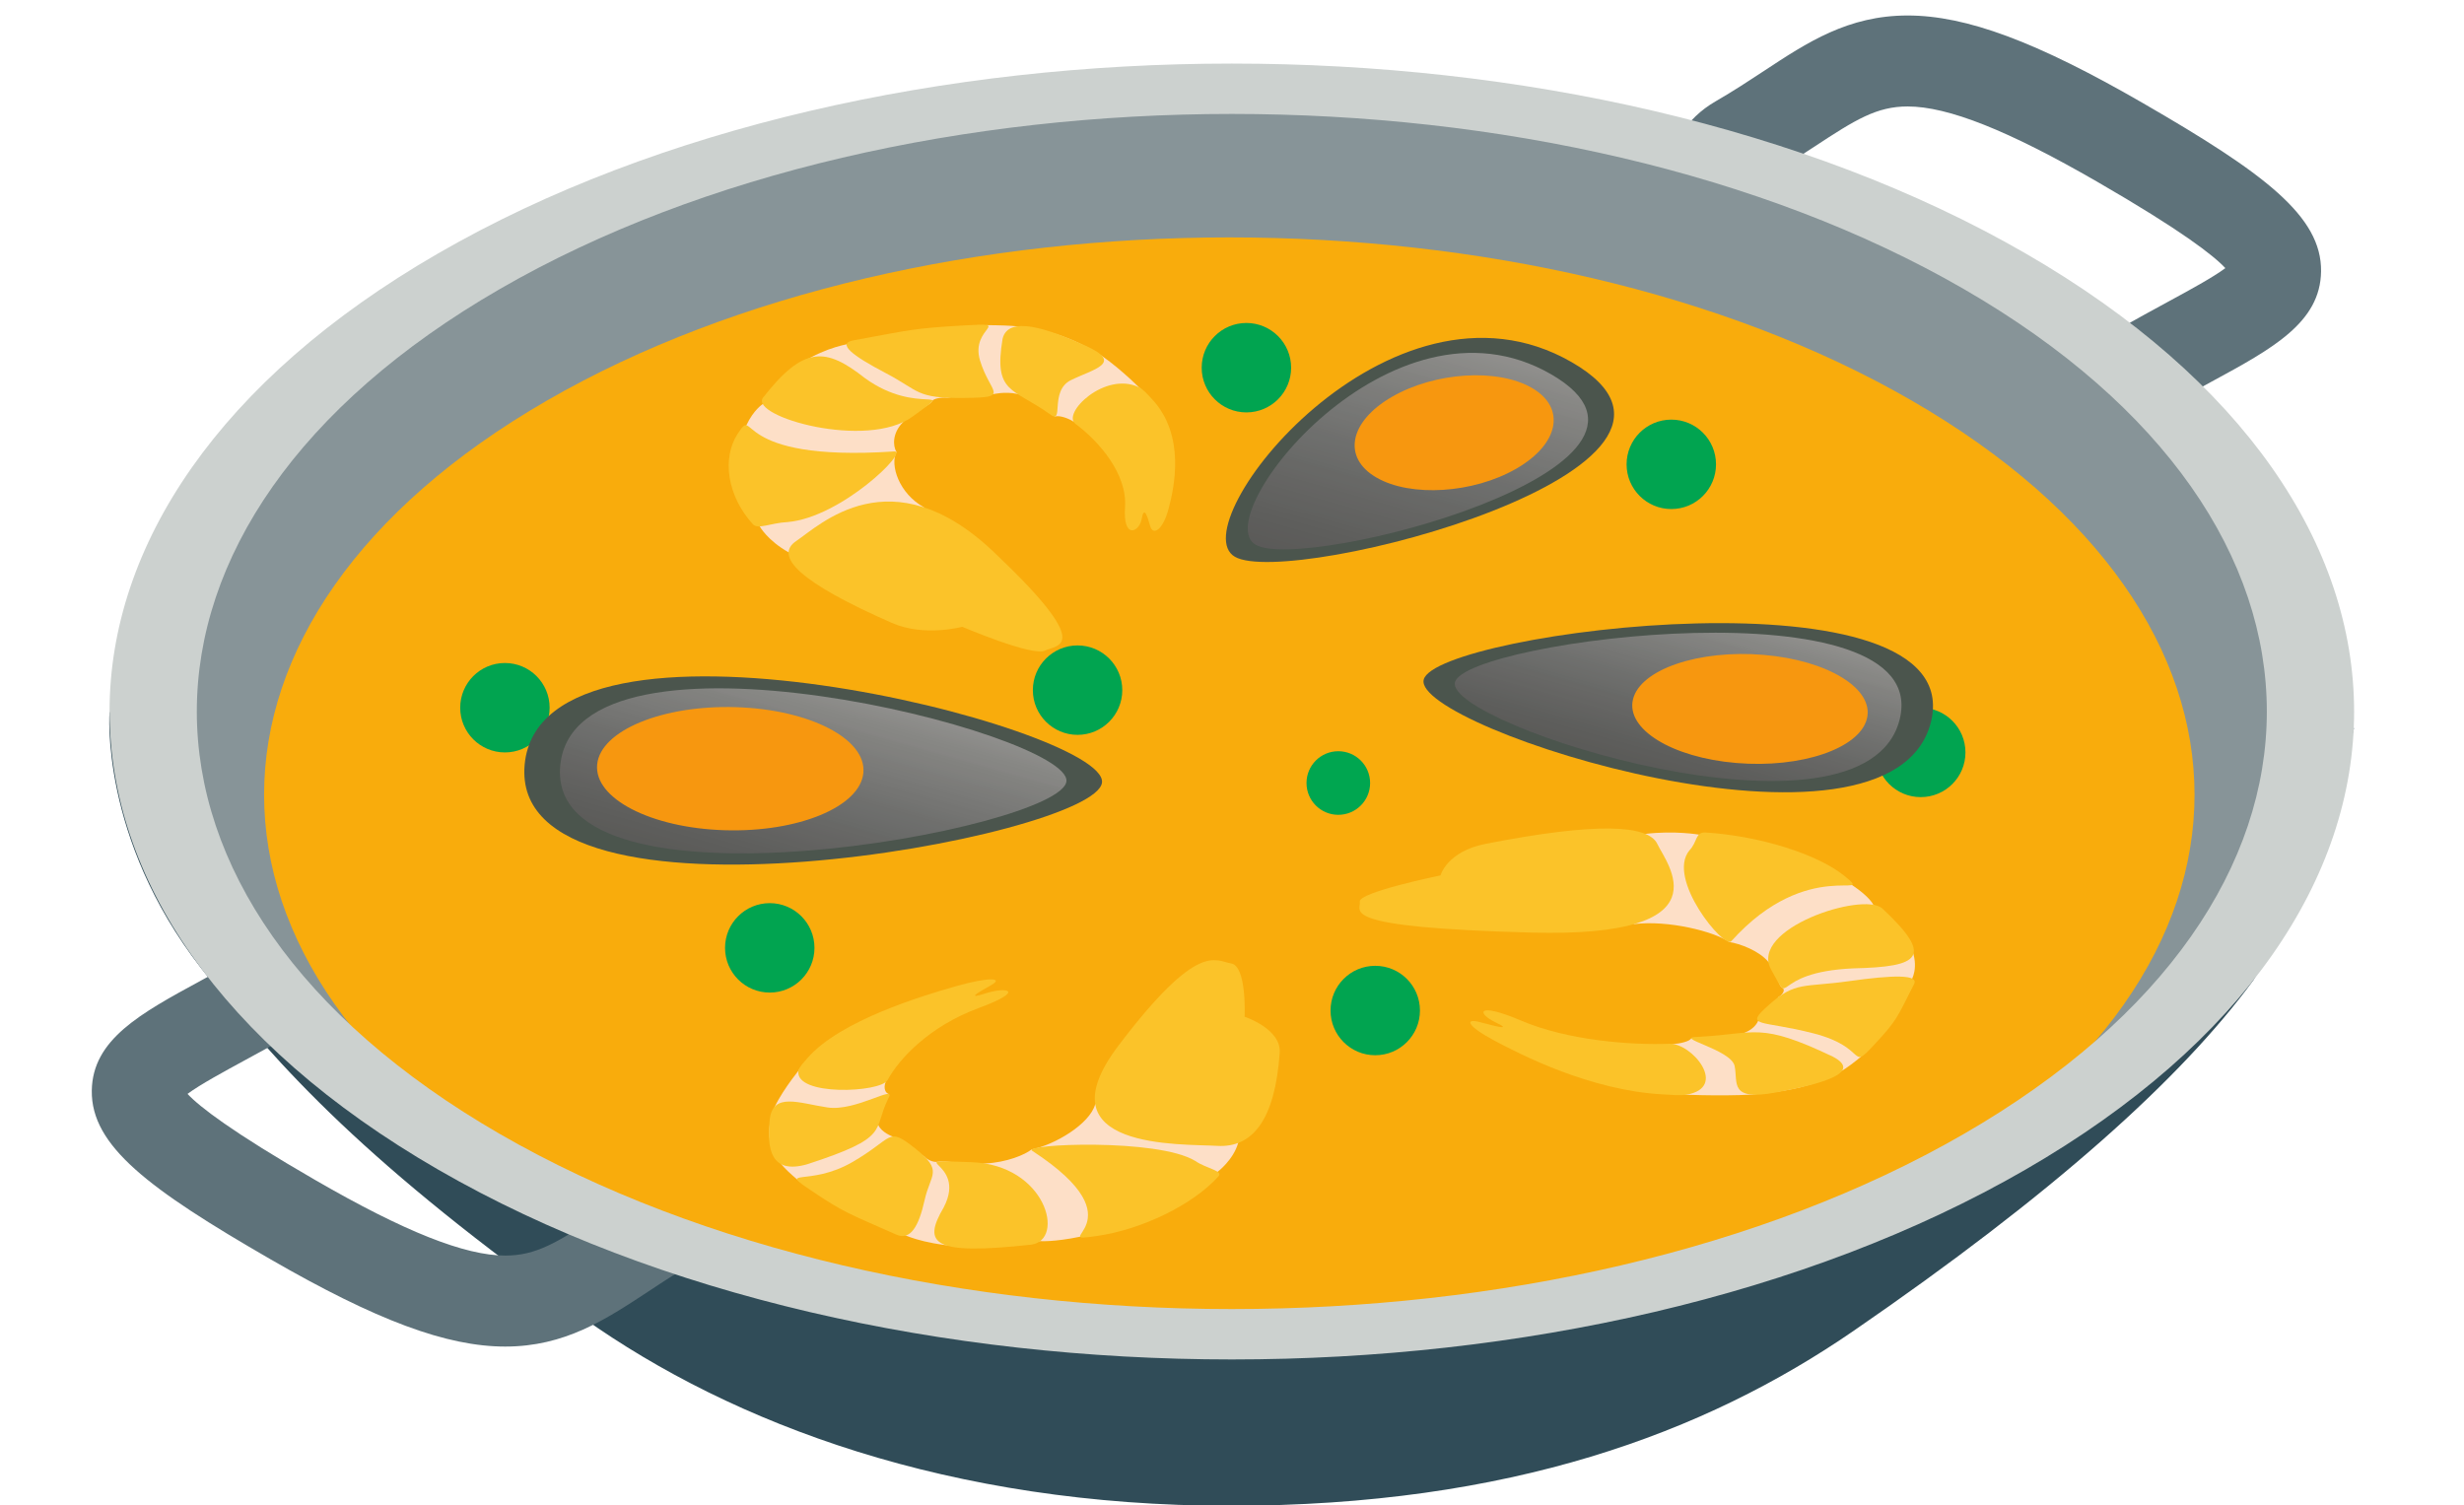 <?xml version="1.0" encoding="UTF-8"?><svg xmlns="http://www.w3.org/2000/svg" xmlns:xlink="http://www.w3.org/1999/xlink" height="232.9" preserveAspectRatio="xMidYMid meet" version="1.0" viewBox="-14.2 -2.4 381.2 232.9" width="381.2" zoomAndPan="magnify"><defs><clipPath id="g"><path d="M 72.473 116.047 C 70.203 140.512 150.094 125.902 150.785 118.469 C 151.473 111.039 74.746 91.582 72.473 116.047 Z M 72.473 116.047"/></clipPath><clipPath id="a"><path d="M 2 107 L 350 107 L 350 230.559 L 2 230.559 Z M 2 107"/></clipPath><clipPath id="c"><path d="M 225.762 55.5 C 201.031 41.223 172.551 77.547 180.062 81.883 C 187.574 86.223 250.488 69.777 225.762 55.5 Z M 225.762 55.5"/></clipPath><clipPath id="d"><path d="M 225.762 55.5 C 201.031 41.223 172.551 77.547 180.062 81.883 C 187.574 86.223 250.488 69.777 225.762 55.5"/></clipPath><clipPath id="l"><path d="M 210.895 103.148 C 209.25 109.676 274.277 130.41 279.688 108.918 C 285.094 87.426 212.535 96.617 210.895 103.148"/></clipPath><clipPath id="f"><path d="M 72 104 L 151 104 L 151 130 L 72 130 Z M 72 104"/></clipPath><clipPath id="b"><path d="M 178 52 L 232 52 L 232 83 L 178 83 Z M 178 52"/></clipPath><clipPath id="h"><path d="M 72.473 116.047 C 70.203 140.512 150.094 125.902 150.785 118.469 C 151.473 111.039 74.746 91.582 72.473 116.047"/></clipPath><clipPath id="k"><path d="M 210.895 103.148 C 209.25 109.676 274.277 130.41 279.688 108.918 C 285.094 87.426 212.535 96.617 210.895 103.148 Z M 210.895 103.148"/></clipPath><clipPath id="j"><path d="M 210 95 L 280 95 L 280 119 L 210 119 Z M 210 95"/></clipPath><linearGradient gradientTransform="scale(47.321) rotate(-74.246 3.161 .138)" gradientUnits="userSpaceOnUse" id="i" x1="-.019" x2="1.442" xlink:actuate="onLoad" xlink:show="other" xlink:type="simple" xmlns:xlink="http://www.w3.org/1999/xlink" y1="0" y2="0"><stop offset="0" stop-color="#51504f"/><stop offset=".016" stop-color="#51504f"/><stop offset=".031" stop-color="#52514f"/><stop offset=".039" stop-color="#52514f"/><stop offset=".047" stop-color="#52514f"/><stop offset=".063" stop-color="#53514f"/><stop offset=".078" stop-color="#535250"/><stop offset=".086" stop-color="#535251"/><stop offset=".094" stop-color="#545351"/><stop offset=".102" stop-color="#545351"/><stop offset=".109" stop-color="#555351"/><stop offset=".117" stop-color="#555452"/><stop offset=".125" stop-color="#555452"/><stop offset=".133" stop-color="#565452"/><stop offset=".141" stop-color="#565553"/><stop offset=".148" stop-color="#565553"/><stop offset=".156" stop-color="#575554"/><stop offset=".164" stop-color="#575654"/><stop offset=".172" stop-color="#585654"/><stop offset=".18" stop-color="#585755"/><stop offset=".188" stop-color="#585755"/><stop offset=".191" stop-color="#595856"/><stop offset=".195" stop-color="#595856"/><stop offset=".203" stop-color="#595856"/><stop offset=".211" stop-color="#595957"/><stop offset=".219" stop-color="#5a5958"/><stop offset=".223" stop-color="#5a5a58"/><stop offset=".227" stop-color="#5a5a58"/><stop offset=".23" stop-color="#5b5a59"/><stop offset=".234" stop-color="#5b5b59"/><stop offset=".242" stop-color="#5b5b59"/><stop offset=".25" stop-color="#5c5c59"/><stop offset=".254" stop-color="#5c5c5a"/><stop offset=".258" stop-color="#5d5c5a"/><stop offset=".262" stop-color="#5d5d5b"/><stop offset=".266" stop-color="#5d5d5b"/><stop offset=".273" stop-color="#5d5d5b"/><stop offset=".277" stop-color="#5e5e5c"/><stop offset=".281" stop-color="#5e5e5c"/><stop offset=".285" stop-color="#5e5e5c"/><stop offset=".289" stop-color="#5f5f5d"/><stop offset=".297" stop-color="#5f5f5d"/><stop offset=".301" stop-color="#60605e"/><stop offset=".305" stop-color="#60605e"/><stop offset=".309" stop-color="#60615f"/><stop offset=".313" stop-color="#61615f"/><stop offset=".316" stop-color="#61615f"/><stop offset=".32" stop-color="#626260"/><stop offset=".328" stop-color="#626260"/><stop offset=".332" stop-color="#636261"/><stop offset=".336" stop-color="#636361"/><stop offset=".34" stop-color="#646362"/><stop offset=".344" stop-color="#646462"/><stop offset=".348" stop-color="#656462"/><stop offset=".352" stop-color="#656563"/><stop offset=".359" stop-color="#656563"/><stop offset=".363" stop-color="#666564"/><stop offset=".367" stop-color="#666664"/><stop offset=".371" stop-color="#676665"/><stop offset=".375" stop-color="#676765"/><stop offset=".379" stop-color="#676765"/><stop offset=".383" stop-color="#686866"/><stop offset=".391" stop-color="#686866"/><stop offset=".395" stop-color="#686967"/><stop offset=".398" stop-color="#696a68"/><stop offset=".402" stop-color="#696a68"/><stop offset=".406" stop-color="#6a6b69"/><stop offset=".41" stop-color="#6a6b69"/><stop offset=".414" stop-color="#6b6b6a"/><stop offset=".418" stop-color="#6b6c6a"/><stop offset=".422" stop-color="#6c6c6b"/><stop offset=".426" stop-color="#6c6d6b"/><stop offset=".43" stop-color="#6d6d6c"/><stop offset=".438" stop-color="#6d6e6c"/><stop offset=".441" stop-color="#6e6e6d"/><stop offset=".445" stop-color="#6e6f6d"/><stop offset=".453" stop-color="#6f6f6d"/><stop offset=".461" stop-color="#70706e"/><stop offset=".465" stop-color="#71716f"/><stop offset=".469" stop-color="#717270"/><stop offset=".473" stop-color="#727270"/><stop offset=".477" stop-color="#727371"/><stop offset=".48" stop-color="#737371"/><stop offset=".484" stop-color="#747472"/><stop offset=".488" stop-color="#747472"/><stop offset=".492" stop-color="#757573"/><stop offset=".5" stop-color="#757573"/><stop offset=".504" stop-color="#767674"/><stop offset=".508" stop-color="#777775"/><stop offset=".512" stop-color="#777775"/><stop offset=".516" stop-color="#787876"/><stop offset=".523" stop-color="#787876"/><stop offset=".527" stop-color="#797977"/><stop offset=".531" stop-color="#7a7a78"/><stop offset=".535" stop-color="#7a7a78"/><stop offset=".539" stop-color="#7b7b79"/><stop offset=".543" stop-color="#7b7b79"/><stop offset=".547" stop-color="#7c7c79"/><stop offset=".555" stop-color="#7d7c7a"/><stop offset=".559" stop-color="#7d7d7b"/><stop offset=".563" stop-color="#7e7e7c"/><stop offset=".566" stop-color="#7e7f7c"/><stop offset=".57" stop-color="#7f7f7d"/><stop offset=".574" stop-color="#80807d"/><stop offset=".578" stop-color="#81807e"/><stop offset=".586" stop-color="#81817e"/><stop offset=".594" stop-color="#82827f"/><stop offset=".602" stop-color="#838380"/><stop offset=".605" stop-color="#858482"/><stop offset=".609" stop-color="#868583"/><stop offset=".617" stop-color="#868683"/><stop offset=".625" stop-color="#878784"/><stop offset=".633" stop-color="#888885"/><stop offset=".637" stop-color="#898986"/><stop offset=".641" stop-color="#8a8987"/><stop offset=".645" stop-color="#8b8a87"/><stop offset=".648" stop-color="#8b8b88"/><stop offset=".652" stop-color="#8c8b89"/><stop offset=".656" stop-color="#8c8c89"/><stop offset=".66" stop-color="#8d8d8a"/><stop offset=".664" stop-color="#8e8d8b"/><stop offset=".668" stop-color="#8f8e8c"/><stop offset=".672" stop-color="#908e8c"/><stop offset=".676" stop-color="#908f8d"/><stop offset=".68" stop-color="#918f8d"/><stop offset=".684" stop-color="#91908e"/><stop offset=".688" stop-color="#92918e"/><stop offset=".691" stop-color="#92928f"/><stop offset=".695" stop-color="#93928f"/><stop offset=".703" stop-color="#939390"/><stop offset=".719" stop-color="#939390"/><stop offset=".75" stop-color="#939390"/><stop offset="1" stop-color="#939390"/></linearGradient><linearGradient gradientTransform="rotate(-74.246 167.52 -76.129) scale(59.18)" gradientUnits="userSpaceOnUse" id="e" x1=".213" x2="1.303" xlink:actuate="onLoad" xlink:show="other" xlink:type="simple" xmlns:xlink="http://www.w3.org/1999/xlink" y1="0" y2="0"><stop offset="0" stop-color="#575654"/><stop offset=".008" stop-color="#575654"/><stop offset=".016" stop-color="#585654"/><stop offset=".023" stop-color="#585755"/><stop offset=".031" stop-color="#585755"/><stop offset=".039" stop-color="#585756"/><stop offset=".043" stop-color="#595856"/><stop offset=".047" stop-color="#595856"/><stop offset=".055" stop-color="#595856"/><stop offset=".063" stop-color="#595957"/><stop offset=".07" stop-color="#5a5957"/><stop offset=".078" stop-color="#5a5957"/><stop offset=".086" stop-color="#5a5a58"/><stop offset=".09" stop-color="#5a5a58"/><stop offset=".094" stop-color="#5b5a59"/><stop offset=".102" stop-color="#5b5a59"/><stop offset=".109" stop-color="#5b5b59"/><stop offset=".117" stop-color="#5c5b59"/><stop offset=".125" stop-color="#5c5c5a"/><stop offset=".129" stop-color="#5c5c5a"/><stop offset=".133" stop-color="#5d5c5a"/><stop offset=".141" stop-color="#5d5c5b"/><stop offset=".148" stop-color="#5d5d5b"/><stop offset=".156" stop-color="#5d5d5b"/><stop offset=".16" stop-color="#5e5e5c"/><stop offset=".164" stop-color="#5e5e5c"/><stop offset=".172" stop-color="#5e5e5c"/><stop offset=".18" stop-color="#5f5f5d"/><stop offset=".188" stop-color="#5f5f5d"/><stop offset=".191" stop-color="#60605e"/><stop offset=".195" stop-color="#60605e"/><stop offset=".199" stop-color="#60605e"/><stop offset=".203" stop-color="#61615f"/><stop offset=".207" stop-color="#61615f"/><stop offset=".211" stop-color="#616260"/><stop offset=".219" stop-color="#626260"/><stop offset=".227" stop-color="#626260"/><stop offset=".23" stop-color="#636261"/><stop offset=".234" stop-color="#636361"/><stop offset=".238" stop-color="#636361"/><stop offset=".242" stop-color="#636361"/><stop offset=".246" stop-color="#646462"/><stop offset=".25" stop-color="#646462"/><stop offset=".258" stop-color="#656463"/><stop offset=".266" stop-color="#656563"/><stop offset=".273" stop-color="#656563"/><stop offset=".277" stop-color="#666664"/><stop offset=".281" stop-color="#666664"/><stop offset=".285" stop-color="#676665"/><stop offset=".289" stop-color="#676765"/><stop offset=".293" stop-color="#676765"/><stop offset=".297" stop-color="#676866"/><stop offset=".305" stop-color="#686866"/><stop offset=".313" stop-color="#686866"/><stop offset=".32" stop-color="#686967"/><stop offset=".324" stop-color="#696a68"/><stop offset=".328" stop-color="#696a68"/><stop offset=".332" stop-color="#6a6b69"/><stop offset=".336" stop-color="#6a6b69"/><stop offset=".34" stop-color="#6b6b69"/><stop offset=".344" stop-color="#6b6b6a"/><stop offset=".348" stop-color="#6c6c6a"/><stop offset=".352" stop-color="#6c6c6a"/><stop offset=".359" stop-color="#6c6d6b"/><stop offset=".367" stop-color="#6d6d6c"/><stop offset=".375" stop-color="#6d6e6c"/><stop offset=".379" stop-color="#6e6e6d"/><stop offset=".383" stop-color="#6e6f6d"/><stop offset=".391" stop-color="#6e6f6d"/><stop offset=".398" stop-color="#6f6f6e"/><stop offset=".406" stop-color="#70706e"/><stop offset=".41" stop-color="#71716f"/><stop offset=".414" stop-color="#717170"/><stop offset=".418" stop-color="#727270"/><stop offset=".422" stop-color="#727270"/><stop offset=".426" stop-color="#727371"/><stop offset=".43" stop-color="#737371"/><stop offset=".434" stop-color="#737472"/><stop offset=".438" stop-color="#747472"/><stop offset=".441" stop-color="#747472"/><stop offset=".445" stop-color="#757573"/><stop offset=".453" stop-color="#757573"/><stop offset=".461" stop-color="#757674"/><stop offset=".465" stop-color="#767775"/><stop offset=".469" stop-color="#777775"/><stop offset=".477" stop-color="#777775"/><stop offset=".484" stop-color="#787876"/><stop offset=".492" stop-color="#797977"/><stop offset=".496" stop-color="#797a78"/><stop offset=".5" stop-color="#7a7a78"/><stop offset=".504" stop-color="#7a7a78"/><stop offset=".508" stop-color="#7b7b79"/><stop offset=".512" stop-color="#7b7b79"/><stop offset=".516" stop-color="#7c7b79"/><stop offset=".523" stop-color="#7c7c79"/><stop offset=".531" stop-color="#7d7c7a"/><stop offset=".539" stop-color="#7d7d7b"/><stop offset=".543" stop-color="#7e7e7c"/><stop offset=".547" stop-color="#7e7f7c"/><stop offset=".551" stop-color="#7f7f7d"/><stop offset=".555" stop-color="#80807d"/><stop offset=".559" stop-color="#80807e"/><stop offset=".563" stop-color="#81817e"/><stop offset=".57" stop-color="#81817e"/><stop offset=".578" stop-color="#82827f"/><stop offset=".586" stop-color="#838280"/><stop offset=".594" stop-color="#838380"/><stop offset=".598" stop-color="#858482"/><stop offset=".602" stop-color="#858582"/><stop offset=".609" stop-color="#868583"/><stop offset=".617" stop-color="#878684"/><stop offset=".625" stop-color="#878784"/><stop offset=".633" stop-color="#888885"/><stop offset=".641" stop-color="#898886"/><stop offset=".645" stop-color="#8a8987"/><stop offset=".648" stop-color="#8b8a87"/><stop offset=".652" stop-color="#8b8a88"/><stop offset=".656" stop-color="#8b8b88"/><stop offset=".66" stop-color="#8c8b88"/><stop offset=".664" stop-color="#8c8c89"/><stop offset=".668" stop-color="#8d8c8a"/><stop offset=".672" stop-color="#8d8d8a"/><stop offset=".676" stop-color="#8e8d8b"/><stop offset=".68" stop-color="#8f8e8b"/><stop offset=".684" stop-color="#8f8e8c"/><stop offset=".688" stop-color="#908e8c"/><stop offset=".695" stop-color="#908f8c"/><stop offset=".699" stop-color="#918f8d"/><stop offset=".703" stop-color="#91908e"/><stop offset=".707" stop-color="#92918e"/><stop offset=".711" stop-color="#92918f"/><stop offset=".715" stop-color="#92928f"/><stop offset=".719" stop-color="#93928f"/><stop offset=".75" stop-color="#939390"/><stop offset="1" stop-color="#939390"/></linearGradient><linearGradient gradientTransform="rotate(-74.246 204.621 -93.25) scale(39.891)" gradientUnits="userSpaceOnUse" id="m" x1="-.235" x2="1.318" xlink:actuate="onLoad" xlink:show="other" xlink:type="simple" xmlns:xlink="http://www.w3.org/1999/xlink" y1="0" y2="0"><stop offset="0" stop-color="#51504f"/><stop offset=".125" stop-color="#51504f"/><stop offset=".156" stop-color="#52504f"/><stop offset=".172" stop-color="#52514f"/><stop offset=".188" stop-color="#52514f"/><stop offset=".203" stop-color="#53514f"/><stop offset=".211" stop-color="#535250"/><stop offset=".219" stop-color="#535250"/><stop offset=".227" stop-color="#545351"/><stop offset=".234" stop-color="#545351"/><stop offset=".242" stop-color="#555351"/><stop offset=".25" stop-color="#555452"/><stop offset=".258" stop-color="#555452"/><stop offset=".266" stop-color="#565452"/><stop offset=".273" stop-color="#565553"/><stop offset=".281" stop-color="#565554"/><stop offset=".289" stop-color="#575654"/><stop offset=".297" stop-color="#575654"/><stop offset=".305" stop-color="#585755"/><stop offset=".313" stop-color="#585755"/><stop offset=".316" stop-color="#595856"/><stop offset=".32" stop-color="#595856"/><stop offset=".324" stop-color="#595856"/><stop offset=".328" stop-color="#595857"/><stop offset=".336" stop-color="#595957"/><stop offset=".344" stop-color="#5a5957"/><stop offset=".348" stop-color="#5a5a58"/><stop offset=".352" stop-color="#5a5a58"/><stop offset=".355" stop-color="#5b5a59"/><stop offset=".359" stop-color="#5b5b59"/><stop offset=".367" stop-color="#5b5b59"/><stop offset=".375" stop-color="#5c5c59"/><stop offset=".379" stop-color="#5c5c5a"/><stop offset=".383" stop-color="#5d5c5a"/><stop offset=".387" stop-color="#5d5d5b"/><stop offset=".391" stop-color="#5d5d5b"/><stop offset=".398" stop-color="#5d5d5b"/><stop offset=".402" stop-color="#5e5e5c"/><stop offset=".406" stop-color="#5e5e5c"/><stop offset=".414" stop-color="#5e5f5d"/><stop offset=".418" stop-color="#5f5f5d"/><stop offset=".422" stop-color="#60605e"/><stop offset=".426" stop-color="#60605e"/><stop offset=".43" stop-color="#60615f"/><stop offset=".434" stop-color="#61615f"/><stop offset=".438" stop-color="#616260"/><stop offset=".445" stop-color="#626260"/><stop offset=".449" stop-color="#636261"/><stop offset=".453" stop-color="#636361"/><stop offset=".457" stop-color="#636361"/><stop offset=".461" stop-color="#646362"/><stop offset=".465" stop-color="#646462"/><stop offset=".469" stop-color="#656563"/><stop offset=".477" stop-color="#656563"/><stop offset=".48" stop-color="#666564"/><stop offset=".484" stop-color="#666664"/><stop offset=".488" stop-color="#676665"/><stop offset=".492" stop-color="#676765"/><stop offset=".496" stop-color="#676765"/><stop offset=".5" stop-color="#686866"/><stop offset=".508" stop-color="#686866"/><stop offset=".512" stop-color="#686967"/><stop offset=".516" stop-color="#696a68"/><stop offset=".52" stop-color="#696a68"/><stop offset=".523" stop-color="#6a6b69"/><stop offset=".527" stop-color="#6b6b69"/><stop offset=".531" stop-color="#6b6c6a"/><stop offset=".535" stop-color="#6c6c6a"/><stop offset=".539" stop-color="#6c6d6b"/><stop offset=".547" stop-color="#6d6d6b"/><stop offset=".551" stop-color="#6d6e6c"/><stop offset=".555" stop-color="#6e6e6d"/><stop offset=".559" stop-color="#6e6f6d"/><stop offset=".563" stop-color="#6f6f6d"/><stop offset=".57" stop-color="#6f706e"/><stop offset=".574" stop-color="#70716f"/><stop offset=".578" stop-color="#71716f"/><stop offset=".582" stop-color="#727270"/><stop offset=".586" stop-color="#727271"/><stop offset=".59" stop-color="#737371"/><stop offset=".594" stop-color="#737472"/><stop offset=".598" stop-color="#747472"/><stop offset=".602" stop-color="#757573"/><stop offset=".609" stop-color="#757573"/><stop offset=".613" stop-color="#767674"/><stop offset=".617" stop-color="#777775"/><stop offset=".621" stop-color="#777775"/><stop offset=".625" stop-color="#787876"/><stop offset=".633" stop-color="#787976"/><stop offset=".637" stop-color="#797a78"/><stop offset=".641" stop-color="#7a7a78"/><stop offset=".645" stop-color="#7b7b79"/><stop offset=".648" stop-color="#7b7b79"/><stop offset=".652" stop-color="#7c7c79"/><stop offset=".656" stop-color="#7c7c7a"/><stop offset=".664" stop-color="#7d7d7a"/><stop offset=".668" stop-color="#7e7e7c"/><stop offset=".672" stop-color="#7e7f7c"/><stop offset=".676" stop-color="#7f7f7d"/><stop offset=".68" stop-color="#80807e"/><stop offset=".684" stop-color="#81807e"/><stop offset=".688" stop-color="#81817f"/><stop offset=".695" stop-color="#82827f"/><stop offset=".703" stop-color="#838280"/><stop offset=".707" stop-color="#848481"/><stop offset=".711" stop-color="#858582"/><stop offset=".715" stop-color="#868683"/><stop offset=".719" stop-color="#878684"/><stop offset=".727" stop-color="#878784"/><stop offset=".734" stop-color="#888885"/><stop offset=".738" stop-color="#898986"/><stop offset=".742" stop-color="#8a8987"/><stop offset=".746" stop-color="#8b8a88"/><stop offset=".75" stop-color="#8b8b88"/><stop offset=".754" stop-color="#8c8c89"/><stop offset=".758" stop-color="#8d8c8a"/><stop offset=".762" stop-color="#8e8d8a"/><stop offset=".766" stop-color="#8f8e8b"/><stop offset=".77" stop-color="#8f8e8c"/><stop offset=".773" stop-color="#908e8c"/><stop offset=".777" stop-color="#918f8d"/><stop offset=".781" stop-color="#91908e"/><stop offset=".785" stop-color="#92918e"/><stop offset=".789" stop-color="#92928f"/><stop offset=".793" stop-color="#93928f"/><stop offset=".797" stop-color="#939390"/><stop offset=".813" stop-color="#939390"/><stop offset=".875" stop-color="#939390"/><stop offset="1" stop-color="#939390"/></linearGradient></defs><g><g><path d="M 294.602 38.172 C 229.094 0.352 122.879 0.352 57.371 38.172 C -8.141 75.996 -8.141 137.316 57.371 175.141 C 122.879 212.961 229.094 212.961 294.602 175.141 C 360.109 137.316 360.109 75.996 294.602 38.172" fill="#879498"/></g><g><path d="M 281.574 59.582 C 223.262 25.91 128.711 25.91 70.395 59.582 C 12.078 93.25 12.078 147.84 70.395 181.508 C 128.711 215.176 223.262 215.176 281.574 181.508 C 339.891 147.84 339.891 93.25 281.574 59.582" fill="#f9ac0c"/></g><g clip-path="url(#a)"><path d="M 174.711 204.047 C 134.715 204.047 82.777 203.043 35.824 155.965 C 23.629 143.738 14.465 126.57 2.746 107.676 C 2.746 107.676 1.195 127.184 16.902 147.375 C 28.949 162.863 42.785 177.898 76.078 201.527 C 99.172 217.922 132.754 230.559 176.062 230.559 C 219.367 230.559 249.547 219.324 272.551 203.504 C 303.344 182.332 323.258 164.504 334.43 149.227 C 344.984 131.441 350 110.184 350 110.184 C 293.164 201.852 225.098 204.047 174.711 204.047" fill="#304c58"/></g><g><path d="M 317.277 13.523 C 300.855 4.039 289.984 -0.004 280.926 -0.004 C 271.719 -0.004 265.414 4.148 258.742 8.547 C 256.41 10.082 253.992 11.676 251.219 13.277 C 248.891 14.621 247.109 16.359 245.887 18.344 C 246.301 18.52 246.711 18.684 247.121 18.891 C 251.117 20.902 255.145 22.906 259.172 24.91 C 261.902 23.297 264.348 21.711 266.488 20.297 C 272.871 16.094 276.148 14.07 280.926 14.07 C 287.172 14.07 296.484 17.77 310.242 25.711 C 323.309 33.258 328.262 37.129 330.078 39.082 C 328.168 40.512 324.402 42.555 321.246 44.266 C 318.906 45.535 316.344 46.926 313.629 48.496 C 311.988 49.441 309.82 49.977 307.211 50.141 C 312.648 53.301 317.148 56.699 321.023 60.484 C 323.484 59.07 325.824 57.797 327.957 56.641 C 337.359 51.539 344.781 47.512 344.887 39.586 C 345 31.043 336.078 24.375 317.277 13.523" fill="#5e727a"/></g><g><path d="M 78.402 185.621 C 72.02 189.828 68.742 191.848 63.965 191.848 C 57.719 191.848 48.402 188.148 34.648 180.207 C 21.582 172.664 16.629 168.789 14.812 166.836 C 16.719 165.41 20.488 163.367 23.641 161.652 C 25.98 160.383 28.543 158.992 31.262 157.426 C 32.734 156.574 34.621 156.039 36.883 155.82 C 32.648 152.551 28.84 148.82 25.547 144.602 C 25.109 144.816 24.641 144.992 24.223 145.234 C 21.621 146.734 19.168 148.066 16.93 149.281 C 7.531 154.383 0.105 158.41 0 166.336 C -0.113 174.879 8.812 181.547 27.609 192.398 C 44.031 201.879 54.902 205.926 63.965 205.926 C 73.172 205.926 79.473 201.77 86.148 197.375 C 88.48 195.832 90.895 194.246 93.668 192.641 C 94.957 191.898 96.008 190.996 96.953 190.035 C 91.484 188.406 86.168 186.359 81.008 183.93 C 80.094 184.516 79.219 185.082 78.402 185.621" fill="#5e727a"/></g><g><path d="M 289.598 173.047 C 227.066 209.148 125.684 209.148 63.148 173.047 C 0.617 136.945 0.617 78.41 63.148 42.305 C 125.684 6.203 227.066 6.203 289.598 42.305 C 352.129 78.41 352.129 136.945 289.598 173.047 Z M 299.145 36.793 C 231.344 -2.352 121.406 -2.352 53.602 36.793 C -14.203 75.941 -14.203 139.414 53.602 178.559 C 121.406 217.707 231.344 217.707 299.145 178.559 C 366.949 139.414 366.949 75.941 299.145 36.793" fill="#ccd1cf"/></g><g><path d="M 282.953 107.09 C 279.137 107.09 276.035 110.188 276.035 114.008 C 276.035 117.828 279.137 120.922 282.953 120.922 C 286.777 120.922 289.871 117.828 289.871 114.008 C 289.871 110.188 286.777 107.09 282.953 107.09" fill="#01a450"/></g><g><path d="M 63.91 100.172 C 60.094 100.172 56.996 103.266 56.996 107.09 C 56.996 110.91 60.094 114.008 63.91 114.008 C 67.734 114.008 70.832 110.91 70.832 107.09 C 70.832 103.266 67.734 100.172 63.91 100.172" fill="#01a450"/></g><g><path d="M 198.559 147.02 C 194.738 147.02 191.645 150.117 191.645 153.938 C 191.645 157.758 194.738 160.855 198.559 160.855 C 202.383 160.855 205.477 157.758 205.477 153.938 C 205.477 150.117 202.383 147.02 198.559 147.02" fill="#01a450"/></g><g><path d="M 178.629 47.566 C 174.805 47.566 171.711 50.664 171.711 54.484 C 171.711 58.305 174.805 61.402 178.629 61.402 C 182.445 61.402 185.547 58.305 185.547 54.484 C 185.547 50.664 182.445 47.566 178.629 47.566" fill="#01a450"/></g><g><path d="M 152.508 97.453 C 148.688 97.453 145.59 100.551 145.59 104.371 C 145.59 108.191 148.688 111.289 152.508 111.289 C 156.328 111.289 159.426 108.191 159.426 104.371 C 159.426 100.551 156.328 97.453 152.508 97.453" fill="#01a450"/></g><g><path d="M 104.887 137.324 C 101.066 137.324 97.969 140.422 97.969 144.242 C 97.969 148.062 101.066 151.16 104.887 151.16 C 108.707 151.16 111.805 148.062 111.805 144.242 C 111.805 140.422 108.707 137.324 104.887 137.324" fill="#01a450"/></g><g><path d="M 244.363 62.52 C 240.543 62.52 237.445 65.617 237.445 69.438 C 237.445 73.258 240.543 76.355 244.363 76.355 C 248.188 76.355 251.281 73.258 251.281 69.438 C 251.281 65.617 248.188 62.52 244.363 62.52" fill="#01a450"/></g><g><path d="M 192.844 113.82 C 190.129 113.82 187.926 116.023 187.926 118.738 C 187.926 121.457 190.129 123.66 192.844 123.66 C 195.562 123.66 197.766 121.457 197.766 118.738 C 197.766 116.023 195.562 113.82 192.844 113.82" fill="#00a650"/></g><g><path d="M 275.613 137.578 C 275.613 137.578 275.148 136.41 272.312 134.512 C 269.473 132.613 248.625 126.719 248.625 126.719 C 248.625 126.719 244.82 126.066 240.312 126.617 C 235.805 127.164 238.559 140.574 238.559 140.574 C 243.883 139.906 251.016 141.723 253.316 143.336 C 254.992 143.594 257.918 144.672 259.395 146.426 C 260.809 147.41 260.652 149.969 261.609 150.469 C 261.961 150.73 261.688 151.414 260.961 151.84 C 259.574 154.273 258.582 155.336 258.582 155.336 L 257.797 155.531 C 257.797 155.531 257.414 156.68 255.738 157.363 C 254.062 158.047 249.59 158.418 247.469 158.188 C 247.293 158.75 245.484 159.078 244.684 159.121 C 242.023 159.668 245.203 166.91 245.203 166.91 C 245.203 166.91 251.781 167.23 256.836 166.941 C 262.637 166.461 266.945 165.461 270.605 163.348 C 271.609 162.766 272.785 161.859 273.691 161.09 C 274.43 160.469 274.129 159.594 274.902 158.887 C 280.141 154.105 281.473 149.289 281.473 149.289 C 281.473 149.289 282.801 147.305 281.457 144.148 C 280.113 140.988 275.613 137.578 275.613 137.578" fill="#fddfc7"/></g><g><path d="M 215.648 128.148 C 209.629 129.328 208.66 133.031 208.66 133.031 C 208.66 133.031 195.895 135.648 196.172 137.102 C 196.445 138.551 192.246 141.074 222.727 141.879 C 253.203 142.684 243.617 131.203 242.211 128.184 C 240.809 125.16 232.672 124.812 215.648 128.148" fill="#fbc329"/></g><g><path d="M 271.188 133.141 C 267.09 129.793 258.172 126.945 249.723 126.398 C 248.008 126.289 248.484 127.797 247.156 129.176 C 243.555 133.566 252.574 144.465 253.633 143.223 C 265.574 129.914 276.117 137.172 271.188 133.141" fill="#fbc329"/></g><g><path d="M 276.992 138.129 C 273.957 135.52 256.32 141.301 259.809 147.605 C 263.301 153.91 259.25 148.008 272.523 147.414 C 282.898 147.18 285.055 145.672 276.992 138.129" fill="#fbc329"/></g><g><path d="M 271.809 149.398 C 264.914 150.371 263.574 149.406 259.516 153.02 C 255.453 156.633 258.078 155.32 266.457 157.496 C 274.836 159.672 271.898 163.355 275.68 159.309 C 279.461 155.262 279.27 155.016 281.926 149.84 C 282.695 148.34 278.699 148.422 271.809 149.398" fill="#fbc329"/></g><g><path d="M 269.344 161.066 C 257.926 155.629 257.57 157.547 248.508 158.012 C 244.398 158.09 253.648 159.93 254.164 162.535 C 254.684 165.141 253.293 167.953 260.484 166.625 C 267.68 165.301 274.07 163.535 269.344 161.066" fill="#fbc329"/></g><g><path d="M 244.062 159.078 C 238.004 159.305 228.344 158.559 221.195 155.523 C 214.047 152.492 214.355 154.414 217.117 155.738 C 219.879 157.066 217.328 156.422 214.805 155.746 C 212.277 155.07 212.781 156.336 216.941 158.562 C 221.102 160.789 231.891 166.316 243.066 166.914 C 244.336 166.984 245.812 167.109 246.66 166.969 C 253.285 165.855 247.555 158.945 244.062 159.078" fill="#fbc329"/></g><g><path d="M 156.297 52.68 C 152.375 50.18 148.535 48.684 143.469 48.117 C 142.078 47.961 140.121 47.91 138.516 47.906 C 137.219 47.902 136.133 48.531 134.688 48.559 C 124.93 48.727 117.297 50.777 117.297 50.777 C 117.297 50.777 113.715 51.254 109.945 53.656 C 106.18 56.059 103.812 60.109 103.812 60.109 C 103.812 60.109 102.402 60.98 101.27 63.395 C 100.133 65.809 103.336 79.039 103.336 79.039 C 103.336 79.039 104.523 81.215 107.824 83.059 C 111.125 84.902 128.773 76.105 128.773 76.105 C 124.848 73.941 123.469 69.523 124.492 67.527 C 123.918 66.586 123.828 64.59 125.516 62.906 C 126.137 61.684 129.887 60.328 130.062 59.594 C 130.242 59.281 131.375 59.031 132.391 59.137 C 136.645 58.441 138.719 58.32 138.719 58.32 L 139.438 58.586 C 139.438 58.586 141.289 58.129 143.203 58.547 C 145.113 58.965 148.148 60.891 148.996 62.031 C 149.898 61.801 151.379 62.48 151.887 62.836 C 154.156 63.801 162.742 58.242 162.742 58.242 C 162.742 58.242 159.527 54.93 156.297 52.68" fill="#fddfc7"/></g><g><path d="M 139.473 82.93 C 123.617 67.945 112.543 78.926 109.008 81.281 C 105.469 83.637 109.508 87.711 123.781 93.969 C 128.828 96.18 134.664 94.57 134.664 94.57 C 134.664 94.57 145.531 99.199 147.453 98.258 C 149.379 97.316 155.332 97.914 139.473 82.93" fill="#fbc329"/></g><g><path d="M 124.148 67.441 C 98.449 69.172 102.945 60.098 99.934 64.695 C 97.43 68.52 98.332 74.359 102.266 78.695 C 103.066 79.574 104.953 78.508 107.672 78.367 C 115.961 77.637 126.52 67.254 124.148 67.441" fill="#fbc329"/></g><g><path d="M 103.828 59.145 C 101.789 62.047 119.902 67.23 126.977 62.051 C 134.047 56.867 127.863 62.094 119.605 56.094 C 113.484 51.277 110.121 51.094 103.828 59.145" fill="#fbc329"/></g><g><path d="M 134.859 47.953 C 126.961 48.406 126.719 48.637 117.832 50.258 C 115.254 50.727 117.602 52.586 122.844 55.328 C 128.082 58.07 127.449 59.25 134.887 59.168 C 142.32 59.09 138.977 58.57 137.414 53.363 C 135.852 48.152 142.762 47.496 134.859 47.953" fill="#fbc329"/></g><g><path d="M 153.809 51.113 C 147.895 48.426 141.809 46.359 140.91 49.992 C 139.5 58.473 142.445 57.57 148.164 61.633 C 150.57 63.547 148.047 58.109 151.48 56.41 C 154.922 54.711 159.719 53.805 153.809 51.113" fill="#fbc329"/></g><g><path d="M 162.012 57.516 C 156.723 54.98 150.035 61.566 152.172 63.16 C 155.875 65.922 160.203 70.941 159.852 76.043 C 159.496 81.145 162.074 79.926 162.434 77.871 C 162.789 75.812 163.293 77.391 163.734 78.969 C 164.176 80.551 165.707 79.602 166.57 76.379 C 167.434 73.152 169.32 64.922 163.941 59.258 C 163.328 58.613 162.688 57.844 162.012 57.516" fill="#fbc329"/></g><g><path d="M 155.246 168.406 C 154.41 171.539 148.867 174.754 145.406 175.422 C 144.387 176.238 141.574 177.438 138.18 177.602 C 136.062 178.012 131.949 177.004 130.793 177.344 C 130.238 177.438 129.223 177.043 128.789 176.492 C 125.324 174.859 123.953 173.938 123.953 173.938 L 123.918 173.438 C 123.918 173.438 122.188 172.816 121.684 171.66 C 121.18 170.504 122.188 167.938 123.332 166.871 C 122.48 166.574 122.602 165.473 122.816 165.02 C 122.891 163.379 109.941 162.484 109.941 162.484 C 109.941 162.484 107.039 165.941 105.68 168.789 C 104.359 172.113 104.438 174.816 106.551 177.566 C 107.133 178.324 108.191 179.289 109.113 180.062 C 109.859 180.684 111.395 180.84 112.266 181.516 C 118.156 186.09 125.52 188.555 125.52 188.555 C 125.52 188.555 128.273 189.992 133.906 190.406 C 139.535 190.82 146.719 189.609 146.719 189.609 C 146.719 189.609 148.789 189.781 152.91 188.926 C 157.031 188.074 174.176 178.887 174.176 178.887 C 174.176 178.887 176.617 177.059 177.355 174.41 C 178.094 171.762 155.246 168.406 155.246 168.406" fill="#fddfc7"/></g><g><path d="M 178.352 154.898 C 178.352 154.898 178.715 147.02 176.246 146.645 C 173.781 146.27 171.195 143.074 158.855 159.336 C 146.516 175.594 168.688 174.543 174.117 174.875 C 179.543 175.203 183.059 170.914 183.781 160.461 C 184.039 156.766 178.352 154.898 178.352 154.898" fill="#fbc329"/></g><g><path d="M 170.703 177.199 C 164.859 173.656 143.844 174.609 145.48 175.633 C 162.84 186.934 147.203 190.031 155.551 188.812 C 162.488 187.801 170.352 183.988 174.301 179.598 C 175.102 178.707 172.477 178.422 170.703 177.199" fill="#fbc329"/></g><g><path d="M 136.102 177.402 C 124.57 177.016 135.648 176.949 131.812 184.375 C 128.441 190.094 130.121 191.809 145.328 190.16 C 150.676 189.457 147.637 177.785 136.102 177.402" fill="#fbc329"/></g><g><path d="M 127.391 175.281 C 122.973 171.77 124.164 173.672 117.586 177.43 C 111.012 181.195 106.07 178.266 111.297 181.785 C 116.52 185.301 116.988 185.285 124.461 188.602 C 126.629 189.562 127.938 187.363 128.844 183.266 C 129.75 179.172 131.809 178.793 127.391 175.281" fill="#fbc329"/></g><g><path d="M 113.824 168.934 C 109.395 168.273 105.316 166.5 104.875 170.887 C 104.434 175.27 104.992 179.379 110.727 177.707 C 123.719 173.477 120.719 172.59 123.246 167.5 C 124.602 165.238 118.254 169.594 113.824 168.934" fill="#fbc329"/></g><g><path d="M 138.305 151.273 C 135.141 152.293 137.113 151.141 139.129 150.016 C 141.145 148.891 138.898 148.703 133.766 150.156 C 128.637 151.613 115.727 155.469 110.703 161.32 C 110.137 161.988 109.395 162.742 109.32 163.254 C 108.738 167.254 122.066 166.641 123.117 164.699 C 124.938 161.328 129.645 156.352 137.176 153.566 C 144.707 150.785 141.465 150.254 138.305 151.273" fill="#fbc329"/></g><g><path d="M 228.977 53.645 C 200.77 37.359 168.281 78.793 176.848 83.738 C 185.418 88.688 257.18 69.93 228.977 53.645" fill="#4b554d"/></g><g clip-path="url(#b)"><g clip-path="url(#c)"><g clip-path="url(#d)"><path d="M 160.789 82.902 L 244.742 106.586 L 262.246 44.539 L 178.293 20.855 Z M 160.789 82.902" fill="url(#e)"/></g></g></g><g><path d="M 222.789 57.609 C 217.473 54.539 207.785 55.16 201.148 58.992 C 194.512 62.824 193.438 68.418 198.754 71.484 C 204.066 74.555 213.758 73.934 220.395 70.102 C 227.031 66.27 228.102 60.676 222.789 57.609" fill="#f7970f"/></g><g><path d="M 66.969 115.879 C 64.379 143.781 155.504 127.117 156.289 118.641 C 157.078 110.164 69.559 87.973 66.969 115.879" fill="#4b554d"/></g><g clip-path="url(#f)"><g clip-path="url(#g)"><g clip-path="url(#h)"><path d="M 57.418 136.906 L 145.484 161.746 L 164.258 95.191 L 76.195 70.348 Z M 57.418 136.906" fill="url(#i)"/></g></g></g><g><path d="M 99.66 107.004 C 88.285 106.652 78.672 110.629 78.184 115.887 C 77.695 121.145 86.52 125.691 97.895 126.043 C 109.266 126.395 118.883 122.418 119.371 117.16 C 119.855 111.902 111.035 107.355 99.66 107.004" fill="#f7970f"/></g><g><path d="M 206.059 102.742 C 204.184 110.188 278.355 133.836 284.523 109.324 C 290.691 84.812 207.934 95.293 206.059 102.742" fill="#4b554d"/></g><g clip-path="url(#j)"><g clip-path="url(#k)"><g clip-path="url(#l)"><path d="M 198.02 127.242 L 279.504 150.227 L 296.328 90.594 L 214.84 67.609 Z M 198.02 127.242" fill="url(#m)"/></g></g></g><g><path d="M 258.641 98.914 C 248.648 98.074 239.605 101.141 238.445 105.762 C 237.281 110.379 244.438 114.805 254.43 115.641 C 264.422 116.48 273.461 113.414 274.625 108.797 C 275.785 104.176 268.629 99.754 258.641 98.914" fill="#f7970f"/></g></g></svg>